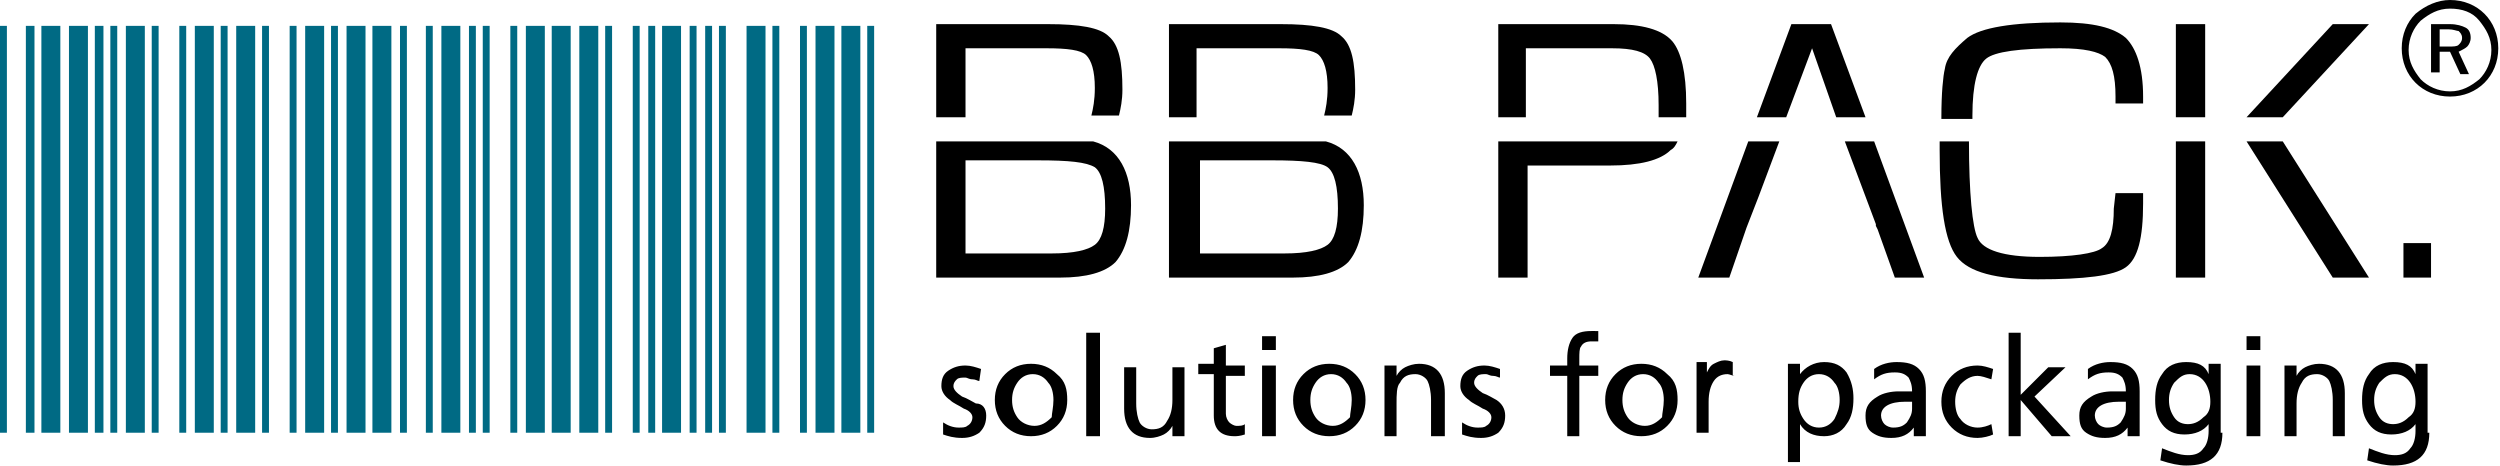 <?xml version="1.0" encoding="utf-8"?>
<!-- Generator: Adobe Illustrator 24.1.1, SVG Export Plug-In . SVG Version: 6.00 Build 0)  -->
<svg version="1.1" id="Ebene_1" xmlns="http://www.w3.org/2000/svg" xmlns:xlink="http://www.w3.org/1999/xlink" x="0px" y="0px"
	 viewBox="0 0 145 27" style="enable-background:new 0 0 145 27;" xml:space="preserve">
<style type="text/css">
	.st0{fill-rule:evenodd;clip-rule:evenodd;}
	.st1{fill:#006A84;}
</style>
<g>
	<path d="M142.1,0L142.1,0L142.1,0c0.8,0,1.5,0.3,2,0.8c0.5,0.5,0.8,1.2,0.8,2h0v0v0h0c0,0.8-0.3,1.5-0.8,2c-0.5,0.5-1.2,0.8-2,0.8
		v0h0h0v0c-0.8,0-1.5-0.3-2-0.8c-0.5-0.5-0.8-1.2-0.8-2h0v0v0h0c0-0.8,0.3-1.5,0.8-2C140.7,0.3,141.4,0,142.1,0L142.1,0L142.1,0
		L142.1,0z M142.1,0.5L142.1,0.5L142.1,0.5L142.1,0.5L142.1,0.5c-0.7,0-1.2,0.3-1.7,0.7c-0.4,0.4-0.7,1-0.7,1.7h0v0v0h0
		c0,0.7,0.3,1.2,0.7,1.7c0.4,0.4,1,0.7,1.7,0.7v0h0h0v0c0.7,0,1.2-0.3,1.7-0.7c0.4-0.4,0.7-1,0.7-1.7h0v0v0h0c0-0.7-0.3-1.2-0.7-1.7
		C143.4,0.7,142.8,0.5,142.1,0.5L142.1,0.5z"/>
	<path d="M142.1,1.4c0.4,0,0.7,0.1,0.9,0.2c0.2,0.1,0.3,0.3,0.3,0.6c0,0.2-0.1,0.4-0.2,0.5c-0.1,0.1-0.3,0.2-0.5,0.3l0.6,1.3h-0.5
		L142.1,3h-0.6v1.2H141V1.4H142.1L142.1,1.4z M142,1.7h-0.5v1h0.5c0.3,0,0.5,0,0.6-0.1c0.1-0.1,0.2-0.2,0.2-0.4
		c0-0.2-0.1-0.3-0.2-0.4C142.5,1.8,142.3,1.7,142,1.7L142,1.7z"/>
	<polygon points="141,14.1 141,16.1 139.4,16.1 139.4,14.1 141,14.1 	"/>
	<path d="M57.2,24.1c0,0.4-0.1,0.7-0.4,1c-0.3,0.2-0.6,0.3-1,0.3c-0.5,0-0.8-0.1-1.1-0.2l0-0.7c0.3,0.2,0.6,0.3,0.9,0.3
		c0.2,0,0.4,0,0.5-0.1c0.2-0.1,0.3-0.3,0.3-0.5c0-0.2-0.2-0.4-0.5-0.5c-0.3-0.2-0.6-0.3-0.8-0.5c-0.3-0.2-0.5-0.5-0.5-0.8
		c0-0.4,0.1-0.7,0.4-0.9c0.3-0.2,0.6-0.3,1-0.3c0.3,0,0.6,0.1,0.9,0.2l-0.1,0.7c-0.1,0-0.2-0.1-0.4-0.1c-0.2,0-0.3-0.1-0.4-0.1
		c-0.2,0-0.4,0-0.5,0.1c-0.1,0.1-0.2,0.2-0.2,0.4c0,0.2,0.2,0.4,0.5,0.6c0.3,0.1,0.6,0.3,0.8,0.4C57,23.4,57.2,23.7,57.2,24.1
		L57.2,24.1z M61.9,23.2c0,0.6-0.2,1.1-0.6,1.5c-0.4,0.4-0.9,0.6-1.5,0.6c-0.6,0-1.1-0.2-1.5-0.6c-0.4-0.4-0.6-0.9-0.6-1.5
		c0-0.6,0.2-1.1,0.6-1.5c0.4-0.4,0.9-0.6,1.5-0.6c0.6,0,1.1,0.2,1.5,0.6C61.8,22.1,61.9,22.6,61.9,23.2L61.9,23.2z M61.1,23.2
		c0-0.4-0.1-0.8-0.3-1c-0.2-0.3-0.5-0.5-0.9-0.5c-0.4,0-0.7,0.2-0.9,0.5c-0.2,0.3-0.3,0.6-0.3,1c0,0.4,0.1,0.7,0.3,1
		c0.2,0.3,0.6,0.5,1,0.5c0.4,0,0.7-0.2,1-0.5C61,24,61.1,23.6,61.1,23.2L61.1,23.2z M63.8,25.3H63v-6h0.8V25.3L63.8,25.3z
		 M68.8,25.3H68v-0.6h0c-0.1,0.2-0.3,0.4-0.5,0.5c-0.2,0.1-0.5,0.2-0.8,0.2c-1,0-1.5-0.6-1.5-1.7v-2.4h0.7v2.1
		c0,0.5,0.1,0.9,0.2,1.1c0.1,0.2,0.4,0.4,0.7,0.4c0.4,0,0.7-0.1,0.9-0.5c0.2-0.3,0.3-0.7,0.3-1.2v-1.9h0.7V25.3L68.8,25.3z
		 M72.2,25.2c-0.3,0.1-0.5,0.1-0.6,0.1c-0.8,0-1.2-0.4-1.2-1.2v-2.4h-0.9v-0.6h0.9v-0.9l0.7-0.2v1.2h1.1v0.6h-1.1V24
		c0,0.2,0.1,0.4,0.2,0.5c0.1,0.1,0.3,0.2,0.4,0.2c0.2,0,0.4,0,0.5-0.1V25.2L72.2,25.2z M74,20.3h-0.8v-0.8H74V20.3L74,20.3z
		 M74,25.3h-0.8v-4.1H74V25.3L74,25.3z M79.2,23.2c0,0.6-0.2,1.1-0.6,1.5c-0.4,0.4-0.9,0.6-1.5,0.6c-0.6,0-1.1-0.2-1.5-0.6
		c-0.4-0.4-0.6-0.9-0.6-1.5c0-0.6,0.2-1.1,0.6-1.5c0.4-0.4,0.9-0.6,1.5-0.6c0.6,0,1.1,0.2,1.5,0.6C79,22.1,79.2,22.6,79.2,23.2
		L79.2,23.2z M78.4,23.2c0-0.4-0.1-0.8-0.3-1c-0.2-0.3-0.5-0.5-0.9-0.5c-0.4,0-0.7,0.2-0.9,0.5c-0.2,0.3-0.3,0.6-0.3,1
		c0,0.4,0.1,0.7,0.3,1c0.2,0.3,0.6,0.5,1,0.5c0.4,0,0.7-0.2,1-0.5C78.3,24,78.4,23.6,78.4,23.2L78.4,23.2z M83.8,25.3H83v-2.1
		c0-0.5-0.1-0.9-0.2-1.1c-0.1-0.2-0.4-0.4-0.7-0.4c-0.4,0-0.7,0.1-0.9,0.5C81,22.4,81,22.9,81,23.4v1.9h-0.7v-4.1h0.7v0.6h0
		c0.1-0.2,0.3-0.4,0.5-0.5c0.2-0.1,0.5-0.2,0.8-0.2c1,0,1.5,0.6,1.5,1.7V25.3L83.8,25.3z M87.3,24.1c0,0.4-0.1,0.7-0.4,1
		c-0.3,0.2-0.6,0.3-1,0.3c-0.5,0-0.8-0.1-1.1-0.2l0-0.7c0.3,0.2,0.6,0.3,0.9,0.3c0.2,0,0.4,0,0.5-0.1c0.2-0.1,0.3-0.3,0.3-0.5
		c0-0.2-0.2-0.4-0.5-0.5c-0.3-0.2-0.6-0.3-0.8-0.5c-0.3-0.2-0.5-0.5-0.5-0.8c0-0.4,0.1-0.7,0.4-0.9c0.3-0.2,0.6-0.3,1-0.3
		c0.3,0,0.6,0.1,0.9,0.2L87,21.9c-0.1,0-0.2-0.1-0.4-0.1c-0.2,0-0.3-0.1-0.4-0.1c-0.2,0-0.4,0-0.5,0.1c-0.1,0.1-0.2,0.2-0.2,0.4
		c0,0.2,0.2,0.4,0.5,0.6c0.3,0.1,0.6,0.3,0.8,0.4C87.1,23.4,87.3,23.7,87.3,24.1L87.3,24.1z M92.7,19.2l0,0.6c-0.1,0-0.2,0-0.4,0
		c-0.3,0-0.5,0.1-0.6,0.3c-0.1,0.1-0.1,0.4-0.1,0.7v0.4h1.1v0.6h-1.1v3.5h-0.7v-3.5h-1v-0.6h1v-0.4c0-0.5,0.1-0.9,0.3-1.2
		c0.2-0.3,0.6-0.4,1.1-0.4C92.4,19.2,92.5,19.2,92.7,19.2L92.7,19.2z M97.3,23.2c0,0.6-0.2,1.1-0.6,1.5c-0.4,0.4-0.9,0.6-1.5,0.6
		c-0.6,0-1.1-0.2-1.5-0.6c-0.4-0.4-0.6-0.9-0.6-1.5c0-0.6,0.2-1.1,0.6-1.5c0.4-0.4,0.9-0.6,1.5-0.6c0.6,0,1.1,0.2,1.5,0.6
		C97.2,22.1,97.3,22.6,97.3,23.2L97.3,23.2z M96.5,23.2c0-0.4-0.1-0.8-0.3-1c-0.2-0.3-0.5-0.5-0.9-0.5c-0.4,0-0.7,0.2-0.9,0.5
		c-0.2,0.3-0.3,0.6-0.3,1c0,0.4,0.1,0.7,0.3,1c0.2,0.3,0.6,0.5,1,0.5c0.4,0,0.7-0.2,1-0.5C96.4,24,96.5,23.6,96.5,23.2L96.5,23.2z
		 M100.6,21.8c-0.1,0-0.3-0.1-0.4-0.1c-0.3,0-0.6,0.1-0.8,0.4c-0.2,0.3-0.3,0.7-0.3,1.2v1.8h-0.7v-4.1H99v0.6h0
		c0.1-0.2,0.2-0.4,0.4-0.5c0.2-0.1,0.4-0.2,0.6-0.2c0.1,0,0.3,0,0.5,0.1V21.8L100.6,21.8z M107.5,23.1c0,0.6-0.1,1.1-0.4,1.5
		c-0.3,0.5-0.8,0.7-1.3,0.7c-0.6,0-1.1-0.2-1.4-0.7h0v2.2h-0.7v-5.7h0.7v0.6h0c0.3-0.4,0.8-0.7,1.4-0.7c0.6,0,1,0.2,1.3,0.6
		C107.4,22.1,107.5,22.6,107.5,23.1L107.5,23.1z M106.7,23.2c0-0.4-0.1-0.8-0.3-1c-0.2-0.3-0.5-0.5-0.9-0.5c-0.4,0-0.7,0.2-0.9,0.5
		c-0.2,0.3-0.3,0.6-0.3,1.1c0,0.4,0.1,0.7,0.3,1c0.2,0.3,0.5,0.5,0.9,0.5c0.4,0,0.7-0.2,0.9-0.5C106.6,23.9,106.7,23.6,106.7,23.2
		L106.7,23.2z M111.7,25.3H111v-0.5h0c-0.3,0.4-0.7,0.6-1.3,0.6c-0.5,0-0.8-0.1-1.1-0.3c-0.3-0.2-0.4-0.5-0.4-1
		c0-0.5,0.2-0.8,0.7-1.1c0.3-0.2,0.8-0.3,1.2-0.3c0.3,0,0.6,0,0.8,0c0-0.4-0.1-0.6-0.2-0.8c-0.2-0.2-0.4-0.3-0.8-0.3
		c-0.5,0-0.8,0.1-1.2,0.4l0-0.6c0.4-0.3,0.9-0.4,1.3-0.4c0.6,0,1,0.1,1.3,0.4c0.3,0.3,0.4,0.7,0.4,1.3v1.7
		C111.7,24.8,111.7,25.1,111.7,25.3L111.7,25.3z M110.9,23.7v-0.4c-0.1,0-0.1,0-0.2,0c-0.1,0-0.2,0-0.2,0c-0.9,0-1.4,0.3-1.4,0.8
		c0,0.2,0.1,0.4,0.2,0.5c0.1,0.1,0.3,0.2,0.5,0.2c0.4,0,0.6-0.1,0.8-0.3C110.8,24.2,110.9,24,110.9,23.7L110.9,23.7z M115.6,25.2
		c-0.2,0.1-0.6,0.2-0.9,0.2c-0.6,0-1.1-0.2-1.5-0.6c-0.4-0.4-0.6-0.9-0.6-1.5c0-0.6,0.2-1.1,0.6-1.5c0.4-0.4,0.9-0.6,1.5-0.6
		c0.3,0,0.6,0.1,0.9,0.2l-0.1,0.6c-0.3-0.1-0.6-0.2-0.8-0.2c-0.4,0-0.7,0.2-1,0.5c-0.2,0.3-0.3,0.6-0.3,1c0,0.4,0.1,0.8,0.3,1
		c0.2,0.3,0.6,0.5,1,0.5c0.3,0,0.6-0.1,0.8-0.2L115.6,25.2L115.6,25.2z M120.1,25.3h-1.1l-1.8-2.1v2.1h-0.7v-6h0.7v3.6l1.6-1.6h1
		L118,23L120.1,25.3L120.1,25.3z M124.1,25.3h-0.7v-0.5h0c-0.3,0.4-0.7,0.6-1.3,0.6c-0.5,0-0.8-0.1-1.1-0.3c-0.3-0.2-0.4-0.5-0.4-1
		c0-0.5,0.2-0.8,0.7-1.1c0.3-0.2,0.8-0.3,1.2-0.3c0.3,0,0.6,0,0.8,0c0-0.4-0.1-0.6-0.2-0.8c-0.2-0.2-0.4-0.3-0.8-0.3
		c-0.5,0-0.8,0.1-1.2,0.4l0-0.6c0.4-0.3,0.9-0.4,1.3-0.4c0.6,0,1,0.1,1.3,0.4c0.3,0.3,0.4,0.7,0.4,1.3v1.7
		C124.1,24.8,124.1,25.1,124.1,25.3L124.1,25.3z M123.3,23.7v-0.4c-0.1,0-0.1,0-0.2,0c-0.1,0-0.2,0-0.2,0c-0.9,0-1.4,0.3-1.4,0.8
		c0,0.2,0.1,0.4,0.2,0.5c0.1,0.1,0.3,0.2,0.5,0.2c0.4,0,0.6-0.1,0.8-0.3C123.2,24.2,123.3,24,123.3,23.7L123.3,23.7z M128.9,25.1
		c0,1.3-0.7,1.9-2.1,1.9c-0.4,0-0.9-0.1-1.5-0.3l0.1-0.7c0.5,0.2,1,0.4,1.5,0.4c0.4,0,0.7-0.1,0.9-0.4c0.2-0.2,0.3-0.6,0.3-1v-0.4h0
		c-0.3,0.4-0.8,0.6-1.4,0.6c-0.6,0-1-0.2-1.3-0.6c-0.3-0.4-0.4-0.8-0.4-1.4c0-0.6,0.1-1.1,0.4-1.5c0.3-0.5,0.8-0.7,1.4-0.7
		c0.7,0,1.1,0.2,1.3,0.7h0v-0.6h0.7V25.1L128.9,25.1z M128.2,23.3c0-0.4-0.1-0.8-0.3-1.1c-0.2-0.3-0.5-0.5-0.9-0.5
		c-0.4,0-0.6,0.2-0.9,0.5c-0.2,0.3-0.3,0.6-0.3,1c0,0.4,0.1,0.7,0.3,1c0.2,0.3,0.5,0.4,0.8,0.4c0.3,0,0.6-0.1,0.9-0.4
		C128.1,24,128.2,23.7,128.2,23.3L128.2,23.3z M131.1,20.3h-0.8v-0.8h0.8V20.3L131.1,20.3z M131.1,25.3h-0.8v-4.1h0.8V25.3
		L131.1,25.3z M136,25.3h-0.7v-2.1c0-0.5-0.1-0.9-0.2-1.1c-0.1-0.2-0.4-0.4-0.7-0.4c-0.4,0-0.7,0.1-0.9,0.5
		c-0.2,0.3-0.3,0.7-0.3,1.2v1.9h-0.7v-4.1h0.7v0.6h0c0.1-0.2,0.3-0.4,0.5-0.5c0.2-0.1,0.5-0.2,0.8-0.2c1,0,1.5,0.6,1.5,1.7V25.3
		L136,25.3z M140.9,25.1c0,1.3-0.7,1.9-2.1,1.9c-0.4,0-0.9-0.1-1.5-0.3l0.1-0.7c0.5,0.2,1,0.4,1.5,0.4c0.4,0,0.7-0.1,0.9-0.4
		c0.2-0.2,0.3-0.6,0.3-1v-0.4h0c-0.3,0.4-0.8,0.6-1.4,0.6c-0.6,0-1-0.2-1.3-0.6c-0.3-0.4-0.4-0.8-0.4-1.4c0-0.6,0.1-1.1,0.4-1.5
		c0.3-0.5,0.8-0.7,1.4-0.7c0.7,0,1.1,0.2,1.3,0.7h0v-0.6h0.7V25.1L140.9,25.1z M140.1,23.3c0-0.4-0.1-0.8-0.3-1.1
		c-0.2-0.3-0.5-0.5-0.9-0.5c-0.4,0-0.6,0.2-0.9,0.5c-0.2,0.3-0.3,0.6-0.3,1c0,0.4,0.1,0.7,0.3,1c0.2,0.3,0.5,0.4,0.8,0.4
		c0.3,0,0.6-0.1,0.9-0.4C140,24,140.1,23.7,140.1,23.3L140.1,23.3z"/>
	<path d="M54.3,6.8V1.4h6.5c1.8,0,3,0.2,3.5,0.7c0.6,0.5,0.8,1.5,0.8,3.1c0,0.6-0.1,1.1-0.2,1.5h-1.6c0.1-0.4,0.2-0.9,0.2-1.6
		c0-1-0.2-1.6-0.5-1.9c-0.3-0.3-1.1-0.4-2.3-0.4H56v4H54.3L54.3,6.8z"/>
	<path d="M54.3,16.1V8.2h8.9l0.2,0c1.5,0.4,2.2,1.8,2.2,3.7c0,1.5-0.3,2.6-0.9,3.3c-0.6,0.6-1.7,0.9-3.2,0.9H54.3L54.3,16.1z
		 M56,14.7h3.5l1.5,0c1.3,0,2.1-0.2,2.5-0.5c0.4-0.3,0.6-1,0.6-2.1c0-1.3-0.2-2.1-0.6-2.4C63,9.4,62,9.3,60.2,9.3H56V14.7L56,14.7z"
		/>
	<path d="M67.8,6.8V1.4h6.5c1.8,0,3,0.2,3.5,0.7c0.6,0.5,0.8,1.5,0.8,3.1c0,0.6-0.1,1.1-0.2,1.5h-1.6c0.1-0.4,0.2-0.9,0.2-1.6
		c0-1-0.2-1.6-0.5-1.9c-0.3-0.3-1.1-0.4-2.3-0.4h-4.8v4H67.8L67.8,6.8z"/>
	<path d="M67.8,16.1V8.2h8.9l0.2,0c1.5,0.4,2.2,1.8,2.2,3.7c0,1.5-0.3,2.6-0.9,3.3c-0.6,0.6-1.7,0.9-3.2,0.9H67.8L67.8,16.1z
		 M69.5,14.7H73l1.5,0c1.3,0,2.1-0.2,2.5-0.5c0.4-0.3,0.6-1,0.6-2.1c0-1.3-0.2-2.1-0.6-2.4c-0.4-0.3-1.5-0.4-3.2-0.4h-4.2V14.7
		L69.5,14.7z"/>
	<path d="M122.7,11.2h1.6v0.6c0,2-0.3,3.2-1,3.7c-0.7,0.5-2.4,0.7-5.1,0.7c-2.4,0-4-0.4-4.7-1.3c-0.7-0.9-1-2.9-1-6.2l0-0.5h1.7
		c0,3,0.2,5,0.5,5.6c0.3,0.7,1.5,1.1,3.6,1.1c1.9,0,3.2-0.2,3.6-0.5c0.5-0.3,0.7-1.1,0.7-2.3L122.7,11.2L122.7,11.2z M112.6,6.8
		c0-1.4,0.1-2.4,0.2-2.8c0.1-0.7,0.6-1.2,1.3-1.8c0.8-0.6,2.6-0.9,5.4-0.9c1.9,0,3.1,0.3,3.8,0.9c0.6,0.6,1,1.7,1,3.4l0,0.4h-1.6
		l0-0.4c0-1.2-0.2-1.9-0.6-2.3c-0.4-0.3-1.2-0.5-2.6-0.5c-2.4,0-3.8,0.2-4.3,0.6c-0.5,0.4-0.8,1.5-0.8,3.3l0,0.2H112.6L112.6,6.8z"
		/>
	<polygon points="130.3,6.8 135.3,1.4 137.4,1.4 132.4,6.8 130.3,6.8 	"/>
	<polygon points="127.9,1.4 127.9,6.8 126.2,6.8 126.2,1.4 127.9,1.4 	"/>
	<polygon points="130.3,8.2 135.3,16.1 137.4,16.1 132.4,8.2 130.3,8.2 	"/>
	<polygon points="127.9,16.1 127.9,8.2 126.2,8.2 126.2,16.1 127.9,16.1 	"/>
	<polygon class="st0" points="103.2,8.2 102,11.4 101.3,13.2 101.3,13.2 100.3,16.1 98.5,16.1 101.4,8.2 103.2,8.2 	"/>
	<polygon class="st0" points="106.5,6.8 105.1,2.8 103.6,6.8 101.9,6.8 103.9,1.4 106.2,1.4 108.2,6.8 106.5,6.8 	"/>
	<polygon class="st0" points="108.8,13 108.8,13 108.2,11.4 107,8.2 108.7,8.2 111.6,16.1 109.9,16.1 108.9,13.3 108.9,13.3 
		108.8,13.1 108.8,13 	"/>
	<path d="M86.9,6.8V1.4H93h0.6c1.6,0,2.8,0.3,3.4,1C97.5,3,97.8,4.2,97.8,6c0,0.3,0,0.6,0,0.8h-1.6c0-0.2,0-0.4,0-0.7
		c0-1.4-0.2-2.3-0.5-2.7c-0.3-0.4-1-0.6-2.2-0.6l-0.6,0h-4.4v4H86.9L86.9,6.8z"/>
	<path d="M86.9,16.1V8.2l1.6,0h3.9c0.3,0,0.6,0,0.9,0h4c-0.1,0.2-0.2,0.4-0.4,0.5c-0.6,0.6-1.8,0.9-3.5,0.9l-0.6,0h-4.2v6.5H86.9
		L86.9,16.1z"/>
	<path class="st1" d="M0,1.5h0.4v23.6H0V1.5L0,1.5z M1.5,1.5H2v23.6H1.5V1.5L1.5,1.5z M5.5,1.5H6v23.6H5.5V1.5L5.5,1.5z M2.4,1.5
		h1.1v23.6H2.4V1.5L2.4,1.5z M4,1.5h1.1v23.6H4V1.5L4,1.5z M6.4,1.5h0.4v23.6H6.4V1.5L6.4,1.5z M7.3,1.5h1.1v23.6H7.3V1.5L7.3,1.5z
		 M11.3,1.5h1.1v23.6h-1.1V1.5L11.3,1.5z M8.8,1.5h0.4v23.6H8.8V1.5L8.8,1.5z M10.4,1.5h0.4v23.6h-0.4V1.5L10.4,1.5z M12.8,1.5h0.4
		v23.6h-0.4V1.5L12.8,1.5z M13.7,1.5h1.1v23.6h-1.1V1.5L13.7,1.5z M17.7,1.5h1.1v23.6h-1.1V1.5L17.7,1.5z M15.2,1.5h0.4v23.6h-0.4
		V1.5L15.2,1.5z M16.8,1.5h0.4v23.6h-0.4V1.5L16.8,1.5z M19.2,1.5h0.4v23.6h-0.4V1.5L19.2,1.5z M20.1,1.5h1.1v23.6h-1.1V1.5
		L20.1,1.5z M24.7,1.5h0.4v23.6h-0.4V1.5L24.7,1.5z M21.6,1.5h1.1v23.6h-1.1V1.5L21.6,1.5z M23.2,1.5h0.4v23.6h-0.4V1.5L23.2,1.5z
		 M25.6,1.5h1.1v23.6h-1.1V1.5L25.6,1.5z M27.2,1.5h0.4v23.6h-0.4V1.5L27.2,1.5z M30.5,1.5h1.1v23.6h-1.1V1.5L30.5,1.5z M28,1.5h0.4
		v23.6H28V1.5L28,1.5z M29.6,1.5H30v23.6h-0.4V1.5L29.6,1.5z M32,1.5h1.1v23.6H32V1.5L32,1.5z M33.6,1.5h1.1v23.6h-1.1V1.5L33.6,1.5
		z M37.5,1.5H38v23.6h-0.4V1.5L37.5,1.5z M35.1,1.5h0.4v23.6h-0.4V1.5L35.1,1.5z M36.7,1.5h0.4v23.6h-0.4V1.5L36.7,1.5z M38.4,1.5
		h1.1v23.6h-1.1V1.5L38.4,1.5z M40,1.5h0.4v23.6H40V1.5L40,1.5z M43.3,1.5h1.1v23.6h-1.1V1.5L43.3,1.5z M40.9,1.5h0.4v23.6h-0.4V1.5
		L40.9,1.5z M41.7,1.5h0.4v23.6h-0.4V1.5L41.7,1.5z M44.8,1.5h0.4v23.6h-0.4V1.5L44.8,1.5z M46.4,1.5h0.4v23.6h-0.4V1.5L46.4,1.5z
		 M50.3,1.5h0.4v23.6h-0.4V1.5L50.3,1.5z M47.3,1.5h1.1v23.6h-1.1V1.5L47.3,1.5z M48.8,1.5h1.1v23.6h-1.1V1.5L48.8,1.5z"/>
</g>
</svg>
